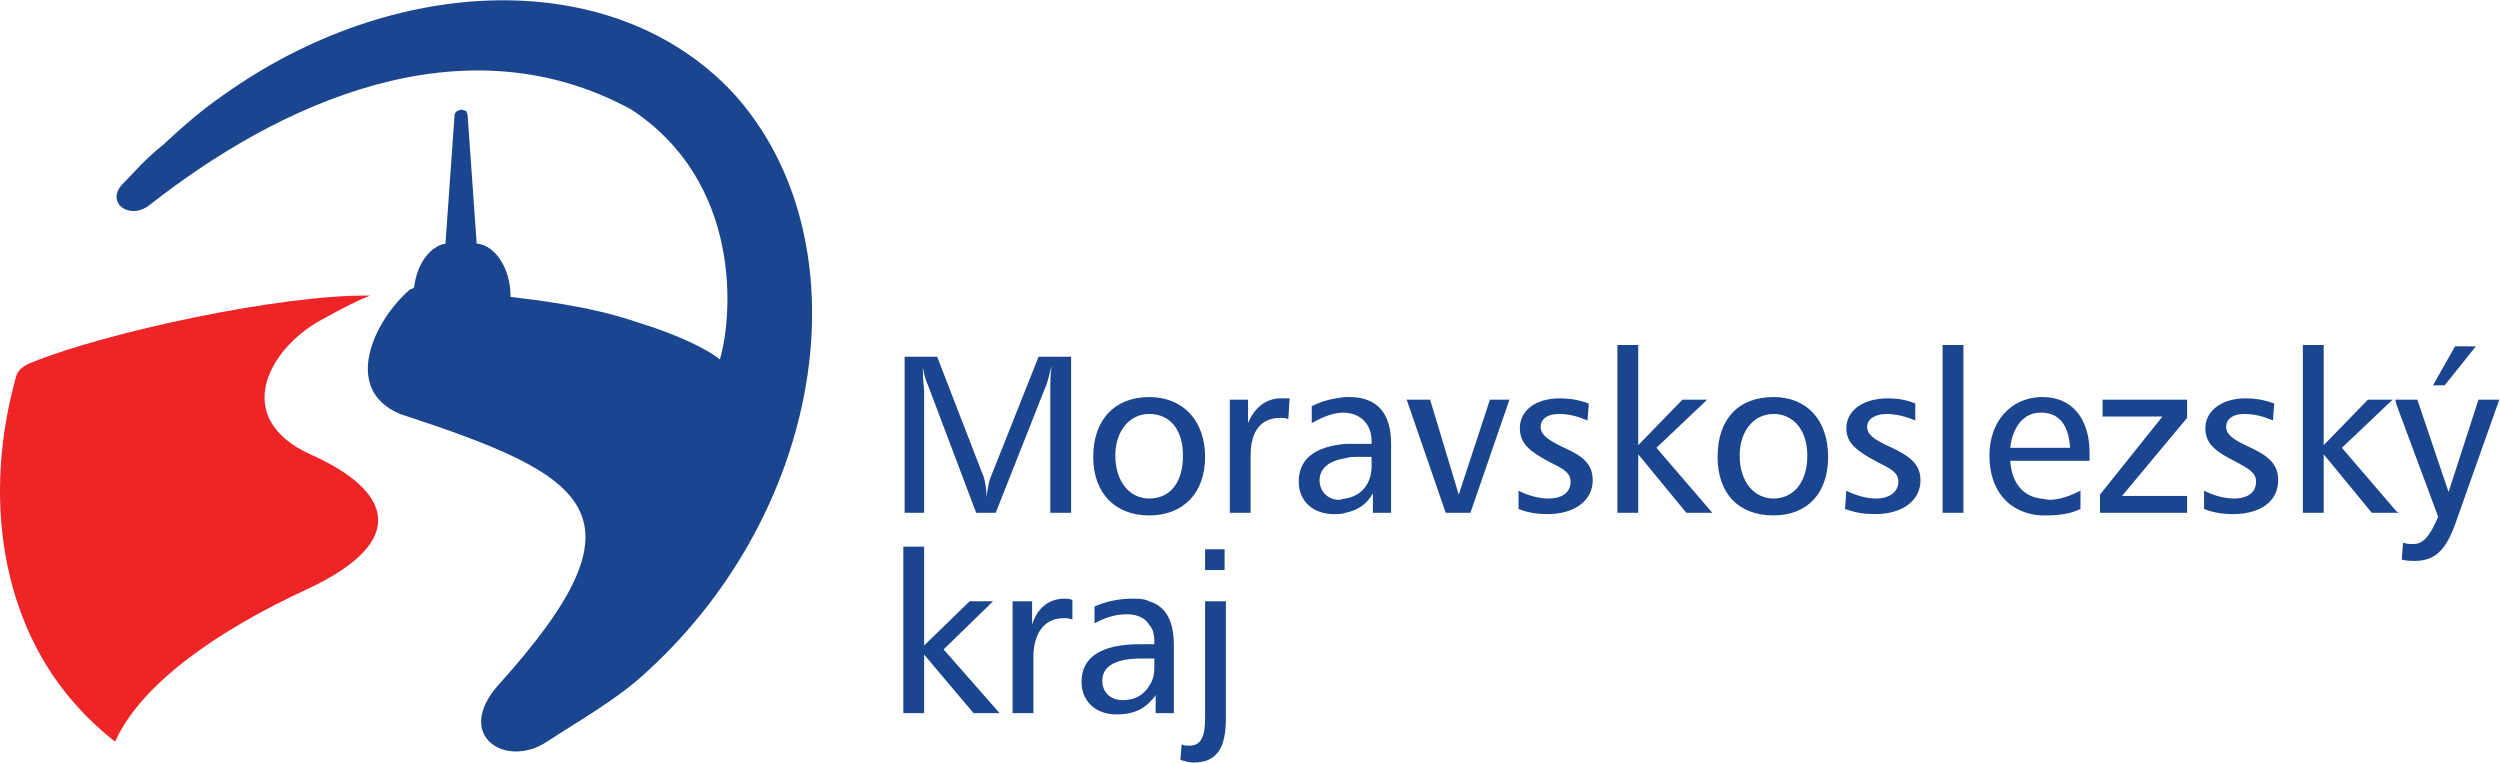 <?xml version="1.0" encoding="UTF-8" standalone="no"?>
<!-- Created with Inkscape (http://www.inkscape.org/) -->

<svg
   version="1.1"
   id="svg2"
   width="184.467"
   height="56.267"
   viewBox="0 0 184.467 56.267"
   sodipodi:docname="logo_MSK_CMYK.eps"
   xmlns:inkscape="http://www.inkscape.org/namespaces/inkscape"
   xmlns:sodipodi="http://sodipodi.sourceforge.net/DTD/sodipodi-0.dtd"
   xmlns="http://www.w3.org/2000/svg"
   xmlns:svg="http://www.w3.org/2000/svg">
  <defs
     id="defs6" />
  <sodipodi:namedview
     id="namedview4"
     pagecolor="#ffffff"
     bordercolor="#000000"
     borderopacity="0.25"
     inkscape:showpageshadow="2"
     inkscape:pageopacity="0.0"
     inkscape:pagecheckerboard="0"
     inkscape:deskcolor="#d1d1d1" />
  <g
     id="g8"
     inkscape:groupmode="layer"
     inkscape:label="ink_ext_XXXXXX"
     transform="matrix(1.333,0,0,-1.333,0,56.267)">
    <g
       id="g10"
       transform="scale(0.1)">
      <path
         d="m 204.82,258.477 c -7.199,-2.879 -14.394,-6.473 -27.355,-13.672 -28.797,-15.84 -49.688,-54.004 -5.762,-74.16 43.918,-19.446 56.875,-47.532 -2.156,-74.883 C 121.305,73.438 78.102,43.918 63.707,11.523 56.5,17.273 50.023,23.035 43.539,30.242 0.348,77.043 -9.742,147.598 8.98,213.84 c 0.723,3.601 5.039,6.48 9.363,7.918 38.879,15.84 136.074,37.441 186.476,36.719"
         style="fill:#ee2426;fill-opacity:1;fill-rule:nonzero;stroke:none"
         id="path12" />
      <path
         d="M 405.699,370.801 C 479.145,290.156 458.266,141.836 358.18,50.398 342.34,35.281 317.867,21.602 302.738,11.523 c -23.035,-15.129 -51.836,3.594 -26.64,31.68 84.961,94.317 51.125,115.195 -54.715,149.758 -32.403,13.68 -14.395,51.844 5.762,69.117 0.722,0 0.722,0 0.722,0 v 0 c 0.711,0.727 1.434,0.727 1.434,1.438 v 0 c 1.445,12.246 8.644,22.324 17.285,23.757 l 5.039,71.29 c 0,0.714 0.715,1.437 1.438,2.16 0.722,0 1.445,0.711 2.156,0.711 v 0 c 0.722,0 2.16,-0.711 2.883,-0.711 0,-0.723 0.722,-1.446 0.722,-2.16 l 5.039,-71.29 c 10.078,-0.71 18.719,-13.671 18.719,-28.796 v -0.711 c 12.238,-1.45 43.918,-5.043 69.121,-13.684 25.918,-7.922 40.324,-15.84 46.797,-20.879 7.199,24.473 12.246,97.918 -48.953,138.231 -93.606,51.125 -195.84,2.882 -266.406,-52.555 -11.516,-9.359 -25.195,1.441 -15.117,11.519 6.484,6.485 11.524,12.961 22.324,21.602 10.8,10.078 21.59,19.434 33.113,27.355 93.605,66.961 215.285,72.723 282.238,1.446"
         style="fill:#1b458f;fill-opacity:1;fill-rule:nonzero;stroke:none"
         id="path14" />
      <path
         d="m 593.617,90 c -1.433,0.723 -3.594,0.723 -4.316,0.723 -8.641,0 -15.117,-5.039 -17.996,-14.406 v 12.961 h -10.801 v -61.914 h 11.523 v 30.957 c 0,13.684 6.473,21.602 16.551,21.602 1.445,0 2.883,0 5.039,-0.723 z m -93.594,29.52 V 27.363 h 11.516 v 32.395 l 27.363,-32.395 h 14.403 L 522.34,62.637 549.703,89.277 H 536.742 L 511.539,64.805 V 119.52 Z M 636.098,65.516 v -7.918 h -4.317 c -14.402,0 -21.601,-4.316 -21.601,-12.238 0,-6.481 4.328,-10.801 11.523,-10.801 6.477,0 11.516,2.883 14.395,7.922 v -9.367 c -4.317,-4.312 -10.078,-6.473 -17.996,-6.473 -11.516,0 -19.434,7.199 -19.434,18 0,13.68 10.789,20.875 32.391,20.875 z m 0,23.762 V 76.316 c -2.157,3.606 -6.473,5.762 -12.235,5.762 -5.761,0 -11.523,-1.434 -18,-5.035 v 9.351 c 6.477,2.883 13.684,4.328 20.879,4.328 3.606,0 6.477,0 9.356,-1.445 z m 0,113.047 v -9.363 c -10.801,0 -18.719,-9.359 -18.719,-23.039 0,-14.406 7.918,-23.762 18.719,-23.762 v -9.363 0 c -18.719,0 -30.957,12.246 -30.957,32.402 0,20.879 12.238,33.125 30.957,33.125 z m -135.352,22.317 v -86.399 h 10.793 v 67.676 c 0,0.723 -0.715,5.039 -0.715,12.961 0.715,-5.039 2.16,-8.637 2.883,-10.078 l 26.641,-70.559 h 10.8 l 27.352,69.121 c 1.445,2.879 2.16,7.196 3.605,12.235 -0.722,-5.039 -0.722,-9.356 -0.722,-13.68 v -67.676 h 11.523 v 86.399 h -18.008 l -26.632,-66.965 c -0.723,-1.438 -1.446,-5.039 -2.168,-10.789 0,4.312 -0.711,7.918 -1.434,10.789 l -25.918,66.965 z M 667.066,89.277 V 24.48 c 0,-10.078 -2.168,-15.125 -8.644,-15.125 -1.434,0 -2.879,0 -4.317,0.723 L 653.383,1.434 C 656.266,0.723 658.422,0 660.582,0 c 12.957,0 17.996,7.922 17.996,24.48 v 64.797 z m 0,28.797 v -11.511 h 10.801 v 11.511 z m 46.789,83.528 c -2.144,0 -3.589,0 -5.039,0 -7.91,0 -14.39,-5.039 -17.988,-13.68 v 12.957 h -10.082 v -62.637 h 11.512 v 31.68 c 0,13.68 5.762,20.879 16.558,20.879 1.45,0 2.895,0 4.321,-0.723 z m -77.757,-64.805 v 9.363 c 11.523,0 18.722,8.645 18.722,23.762 0,14.394 -7.199,23.039 -18.722,23.039 v 9.363 c 18.722,0 30.968,-12.969 30.968,-33.125 0,-20.156 -12.246,-32.402 -30.968,-32.402 z m 0,-103.684 v 9.367 c 2.168,2.879 2.882,6.484 2.882,10.801 v 4.316 h -2.882 v 7.918 h 2.882 v 1.449 c 0,3.594 -0.714,7.195 -2.882,9.352 v 12.961 c 9.367,-2.883 13.683,-10.801 13.683,-24.473 V 27.363 h -10.078 v 10.078 c -0.723,-1.445 -2.16,-2.883 -3.605,-4.328 z M 744.813,176.395 v -7.918 c -9.352,-1.434 -14.391,-5.754 -14.391,-12.239 0,-5.761 4.312,-10.8 10.801,-10.8 1.445,0 2.168,0.722 3.59,0.722 v -7.918 c -2.145,-0.722 -4.317,-0.722 -6.461,-0.722 -11.528,0 -19.457,7.199 -19.457,17.996 0,12.25 8.656,19.445 25.918,20.879 z m 0,25.929 v -8.64 c -0.704,0 -0.704,0 -1.422,0 -5.039,0 -10.801,-2.161 -17.286,-5.762 v 9.351 c 5.758,2.883 11.524,4.329 18.708,5.051 z m 150.492,28.797 v -92.879 h 11.519 v 32.403 l 26.645,-32.403 h 14.39 l -30.957,35.996 28.086,26.641 h -13.687 l -24.477,-25.195 v 55.437 z m -15.84,-32.398 c -5.766,2.156 -10.805,2.879 -15.844,2.879 -14.391,0 -22.32,-7.2 -22.32,-16.563 0,-8.644 5.762,-12.961 16.558,-18.723 7.207,-3.593 11.528,-5.757 11.528,-10.8 0,-5.758 -4.321,-9.356 -12.246,-9.356 -5.039,0 -10.801,1.438 -16.567,4.317 v -10.079 c 5.039,-2.156 10.805,-2.878 15.844,-2.878 15.84,0 25.215,7.918 25.215,18.718 0,9.36 -5.766,13.684 -17.285,18.723 -7.207,3.602 -11.528,6.473 -11.528,10.801 0,4.316 3.598,7.199 10.078,7.199 5.762,0 10.801,-1.438 15.84,-3.606 z m -100.805,2.156 21.606,-62.637 h 13.672 l 21.597,62.637 h -10.801 l -17.261,-52.559 -15.84,52.559 z m -33.847,-62.637 v 7.918 c 8.656,1.438 14.417,7.922 14.417,18 v 5.039 h -7.929 c -2.153,0 -4.321,0 -6.488,-0.722 v 7.918 c 1.449,0 3.617,0 5.761,0 h 8.656 v 1.449 c 0,9.351 -5.761,15.117 -14.417,15.84 v 8.64 c 0.722,0 1.449,0 2.167,0 15.122,0 23.047,-8.64 23.047,-25.929 v -38.153 h -10.078 v 10.801 c -3.609,-6.484 -8.648,-9.363 -15.136,-10.801 z m 236.898,64.082 v -9.363 c -10.805,0 -18.731,-9.359 -18.731,-23.039 0,-14.406 7.926,-23.762 18.731,-23.762 v -9.363 0 c -19.453,0 -30.957,12.246 -30.957,32.402 0,20.879 11.504,33.125 30.957,33.125 z m 93.589,28.797 v -92.879 h 11.53 v 92.879 z m -15.11,-32.398 c -5.04,2.156 -10.08,2.879 -15.12,2.879 -14.42,0 -23.05,-7.2 -23.05,-16.563 0,-8.644 6.49,-12.961 17.29,-18.723 7.18,-3.593 11.52,-5.757 11.52,-10.8 0,-5.758 -5.04,-9.356 -12.25,-9.356 -5.04,0 -10.8,1.438 -16.56,4.317 l -0.72,-10.079 c 5.76,-2.156 10.8,-2.878 16.56,-2.878 15.84,0 25.2,7.918 25.2,18.718 0,9.36 -6.47,13.684 -17.27,18.723 -7.93,3.602 -12.25,6.473 -12.25,10.801 0,4.316 4.32,7.199 10.81,7.199 5.03,0 10.8,-1.438 15.84,-3.606 z m -78.479,-61.926 v 9.363 c 10.801,0 18.709,8.645 18.709,23.762 0,14.394 -7.908,23.039 -18.709,23.039 v 9.363 c 18.709,0 30.229,-12.969 30.229,-33.125 0,-20.156 -11.52,-32.402 -30.229,-32.402 z m 147.599,65.527 v -8.64 c -8.66,0 -15.12,-7.2 -16.57,-19.446 h 16.57 v -7.195 h -16.57 c 0.73,-11.527 6.49,-19.445 16.57,-20.883 v -9.363 c -17.29,1.445 -28.09,13.68 -28.09,33.125 0,18.719 11.52,31.68 28.09,32.402 z m 129.59,-3.601 c -5.77,2.156 -10.8,2.879 -15.84,2.879 -13.68,0 -22.31,-7.2 -22.31,-16.563 0,-8.644 5.74,-12.961 17.27,-18.723 6.48,-3.593 10.8,-5.757 10.8,-10.8 0,-5.758 -4.32,-9.356 -12.23,-9.356 -5.06,0 -10.8,1.438 -16.56,4.317 v -10.079 c 5.04,-2.156 10.8,-2.878 15.84,-2.878 16.56,0 25.19,7.918 25.19,18.718 0,9.36 -5.76,13.684 -16.56,18.723 -7.91,3.602 -12.24,6.473 -12.24,10.801 0,4.316 3.61,7.199 10.07,7.199 5.77,0 10.8,-1.438 15.84,-3.606 z m -95.04,2.156 v -9.356 h 33.12 l -34.55,-43.203 v -10.078 h 48.22 v 9.356 h -35.99 l 35.99,43.203 v 10.078 z m -34.55,-33.836 v 7.195 h 16.56 c -0.72,12.957 -6.49,19.446 -15.84,19.446 h -0.72 v 8.64 c 0.72,0 0.72,0 1.44,0 15.84,0 25.92,-11.523 25.92,-30.969 v -4.312 z m 0,-30.246 v 9.363 c 1.44,0 3.59,-0.722 5.04,-0.722 5.76,0 11.52,2.16 17.28,5.039 v -10.079 c -5.76,-2.878 -12.25,-3.601 -19.45,-3.601 -0.72,0 -2.15,0 -2.87,0 z m 197.28,2.168 -30.25,35.273 28.08,26.641 h -13.67 l -24.49,-25.195 v 55.437 h -11.52 v -92.879 h 11.52 v 32.403 l 26.64,-32.403 h 13.69 z m 0,61.914 v -2.883 l -0.72,2.883 z m 32.38,29.519 -12.22,-21.597 h 6.46 l 17.29,21.597 z m -32.38,-32.402 23.03,-61.91 c -4.32,-10.09 -7.91,-15.129 -13.67,-15.129 -2.17,0 -3.62,0 -5.76,0.723 l -0.73,-9.356 c 2.87,-0.722 5.76,-0.722 7.21,-0.722 11.5,0 17.27,6.472 22.3,20.156 l 24.5,69.121 h -11.53 l -16.56,-51.121 -17.28,51.121 h -11.51 z m 0,-59.754 v 0.723 l 1.43,-0.723 h -1.43 v 0"
         style="fill:#1b458f;fill-opacity:1;fill-rule:nonzero;stroke:none"
         id="path16" />
    </g>
  </g>
</svg>
